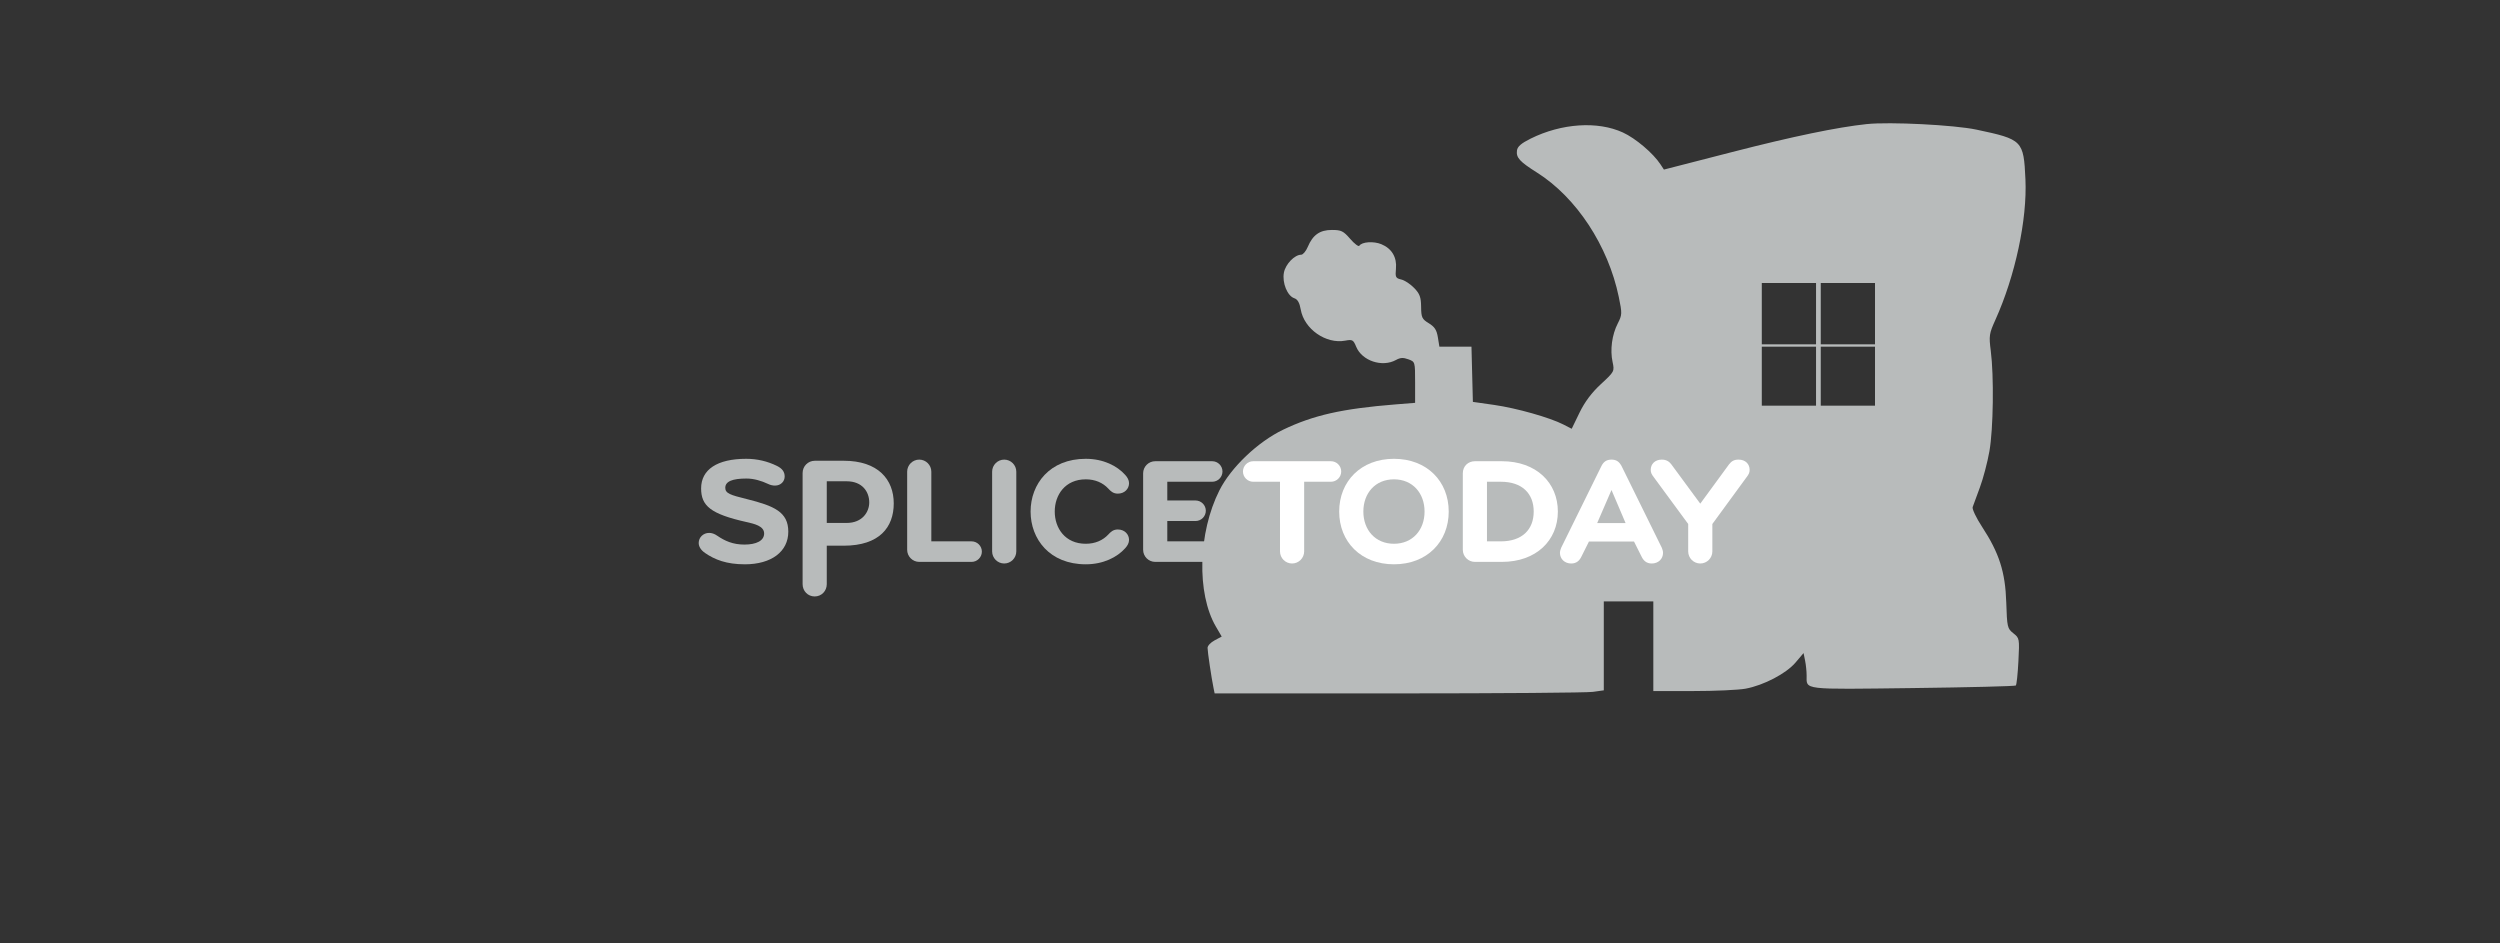 <?xml version="1.0" standalone="no"?>
<!DOCTYPE svg
  PUBLIC '-//W3C//DTD SVG 1.1//EN'
  'http://www.w3.org/Graphics/SVG/1.1/DTD/svg11.dtd'>
<svg height="100%" style="fill-rule:evenodd;clip-rule:evenodd;stroke-linejoin:round;stroke-miterlimit:1.414;" version="1.1" viewBox="0 0 1060 400" width="100%" xml:space="preserve" xmlns="http://www.w3.org/2000/svg" xmlns:xlink="http://www.w3.org/1999/xlink">
  <rect x="0" y="0" width="1060" height="400" fill="#333333" stroke="none"/>
  <g id="splice">
    <g>
      <path d="M315.797,239.265c-7.77,0 -12.722,-1.961 -16.82,-4.779c-1.877,-1.28 -2.731,-2.818 -2.731,-4.268c0,-2.307 1.878,-4.269 4.44,-4.269c1.025,0 2.219,0.341 3.413,1.192c3.245,2.221 6.661,3.759 11.526,3.759c5.037,0 8.367,-1.622 8.367,-4.698c0,-3.156 -4.098,-4.098 -7.513,-4.863c-15.281,-3.416 -19.207,-6.915 -19.207,-14.257c0,-7.94 6.742,-12.549 19.121,-12.549c4.61,0 8.962,1.024 12.975,2.987c2.307,1.111 3.332,2.56 3.332,4.525c0,2.048 -1.623,3.842 -4.098,3.842c-0.854,0 -1.879,-0.172 -2.903,-0.683c-2.902,-1.368 -6.06,-2.306 -9.22,-2.306c-5.891,0 -8.964,1.195 -8.964,3.928c0,2.39 2.22,3.073 9.135,4.781c11.609,2.902 17.586,5.462 17.586,13.829c0,8.452 -7.172,13.829 -18.439,13.829Z" style="fill:#b8bbbb;fill-rule:nonzero;"/>
      <path d="M368.558,213.023c0,-4.514 -2.943,-8.96 -9.579,-8.96l-8.431,0l0,17.664l8.431,0c6.62,0 9.579,-4.602 9.579,-8.704M378.949,213.449c0,10.073 -6.021,17.925 -21.227,17.925l-7.174,0l0,16.31c0,2.903 -2.226,5.211 -5.128,5.211c-2.904,0 -5.116,-2.308 -5.116,-5.211l0,-47.121c0,-2.902 2.304,-5.207 5.208,-5.207l12.21,0c14.629,0 21.227,7.981 21.227,18.093" style="fill:#b8bbbb;fill-rule:nonzero;"/>
      <path d="M411.958,229.535c2.391,0 4.355,1.961 4.355,4.353c0,2.388 -1.964,4.353 -4.355,4.353l-22.197,0c-2.815,0 -5.122,-2.305 -5.122,-5.125l0,-33.121c0,-2.816 2.307,-5.121 5.122,-5.121c2.819,0 5.123,2.305 5.123,5.121l0,29.54l17.074,0Z" style="fill:#b8bbbb;fill-rule:nonzero;"/>
      <path d="M420.664,199.995c0,-2.816 2.306,-5.121 5.123,-5.121c2.817,0 5.122,2.305 5.122,5.121l0,33.808c0,2.816 -2.305,5.12 -5.122,5.12c-2.817,0 -5.123,-2.304 -5.123,-5.12l0,-33.808Z" style="fill:#b8bbbb;fill-rule:nonzero;"/>
      <path d="M447.212,216.9c0,7.086 4.44,13.657 13.148,13.657c4.013,0 7.255,-1.452 9.561,-3.926c0.938,-1.023 2.049,-2.133 4.013,-2.133c2.902,0 4.78,2.049 4.78,4.439c0,1.281 -0.682,2.476 -1.622,3.498c-3.415,3.841 -9.305,6.83 -16.732,6.83c-15.281,0 -23.39,-10.67 -23.39,-22.365c0,-11.696 8.109,-22.367 23.39,-22.367c7.427,0 13.317,2.987 16.732,6.83c0.94,1.023 1.622,2.219 1.622,3.498c0,2.392 -1.878,4.441 -4.78,4.441c-1.964,0 -3.075,-1.11 -4.013,-2.135c-2.306,-2.477 -5.548,-3.928 -9.561,-3.928c-8.708,0 -13.148,6.574 -13.148,13.661Z" style="fill:#b8bbbb;fill-rule:nonzero;"/>
      <path d="M494.933,229.535l20.069,0c2.39,0 4.354,1.961 4.354,4.353c0,2.388 -1.964,4.353 -4.354,4.353l-25.19,0c-2.818,0 -5.123,-2.305 -5.123,-5.125l0,-32.439c0,-2.815 2.305,-5.12 5.123,-5.12l24.166,0c2.392,0 4.354,1.963 4.354,4.354c0,2.391 -1.962,4.354 -4.354,4.354l-19.045,0l0,7.939l11.981,0c2.39,0 4.355,1.964 4.355,4.355c0,2.39 -1.965,4.354 -4.355,4.354l-11.981,0l0,8.622Z" style="fill:#b8bbbb;fill-rule:nonzero;"/>
    </g>
  </g>
  <g id="rowen4">
    <path d="M791.5,52.611c-12.549,1.335 -31.3,5.228 -57,11.835l-29,7.454l-1.447,-2.2c-3.13,-4.758 -10.553,-11.054 -15.953,-13.53c-10.724,-4.917 -26,-3.901 -39.1,2.601c-4,1.985 -5.584,3.357 -5.807,5.029c-0.406,3.043 1.107,4.71 8.507,9.378c16.687,10.528 30.162,31.022 34.664,52.722c1.453,7 1.43,7.606 -0.413,11.2c-2.479,4.833 -3.339,11.2 -2.215,16.4c0.849,3.932 0.764,4.093 -4.936,9.35c-3.924,3.62 -6.868,7.55 -9.1,12.15l-3.3,6.8l-3.5,-1.797c-5.763,-2.961 -19.9,-6.96 -29.4,-8.317l-9,-1.286l-0.3,-11.7l-0.3,-11.7l-6.8,0l-6.8,0l-0.65,-4c-0.504,-3.1 -1.37,-4.438 -3.85,-5.95c-2.88,-1.754 -3.205,-2.45 -3.25,-6.95c-0.041,-4.1 -0.572,-5.54 -2.95,-8c-1.644,-1.7 -4.027,-3.26 -5.5,-3.6c-2.34,-0.54 -2.562,-1 -2.218,-4.6c0.459,-4.8 -1.766,-8.529 -6.182,-10.358c-3.3,-1.367 -8.299,-1.015 -9.34,0.658c-0.31,0.498 -2.037,-0.8 -3.86,-2.9c-2.934,-3.377 -3.8,-3.8 -7.8,-3.8c-5.1,0 -8.08,2.1 -10.218,7.2c-0.754,1.8 -2.019,3.3 -2.782,3.3c-2.795,0 -6.652,4 -7.328,7.6c-0.808,4.3 1.48,9.912 4.428,10.859c1.365,0.438 2.223,1.941 2.703,4.741c1.424,8.3 10.698,14.793 18.897,13.23c3,-0.572 3.419,-0.339 4.609,2.57c2.454,6 11.038,8.86 16.891,5.626c1.852,-1.023 3.05,-1.086 5.25,-0.276c2.85,1.05 2.85,1.05 2.85,9.75l0,8.7l-8.2,0.657c-22.7,1.819 -34.925,4.569 -47.8,10.755c-10.7,5.141 -22.071,15.972 -26.969,25.688c-9.073,18 -9.734,43.689 -1.486,57.8l2.455,4.2l-3,1.6c-1.7,0.907 -3,2.294 -3,3.2c0,1.63 1.664,12.8 2.547,17.1l0.453,2.2l77.85,0c42.8,0 79.943,-0.292 82.5,-0.65l4.65,-0.65l0,-18.85l0,-18.85l21,0l0,38l16.85,0c9.3,0 19.269,-0.449 22.25,-1.002c7.7,-1.428 17.243,-6.423 21.208,-11.098l3.392,-4l0.65,3.2c0.365,1.8 0.65,4.557 0.65,6.3c0,6.203 -2.3,5.929 44.9,5.34c23.8,-0.297 43.469,-0.787 43.8,-1.09c0.332,-0.304 0.823,-4.9 1.1,-10.3c0.492,-9.6 0.459,-9.782 -2.15,-11.85c-2.53,-2.004 -2.666,-2.6 -3.002,-13.1c-0.411,-12.9 -2.986,-20.925 -10.299,-32.1c-2.421,-3.7 -4.222,-7.483 -3.949,-8.3c0.272,-0.816 1.662,-4.6 3.05,-8.3c1.393,-3.716 3.234,-10.7 4.058,-15.4c1.661,-9.467 1.959,-31.8 0.568,-42.6c-0.812,-6.3 -0.67,-7.255 1.925,-13c8.45,-18.7 13.569,-42.618 12.777,-59.7c-0.763,-16.464 -1.178,-16.884 -20.778,-21.042c-9.413,-1.996 -36.8,-3.379 -46.5,-2.347ZM770,133l0,13l-11.5,0l-11.5,0l0,-13l0,-13l23,0l0,13ZM795,133l0,13l-11.5,0l-11.5,0l0,-13l0,-13l23,0l0,13ZM770,159.5l0,12.5l-11.5,0l-11.5,0l0,-12.5l0,-12.5l23,0l0,12.5ZM795,159.5l0,12.5l-11.5,0l-11.5,0l0,-12.5l0,-12.5l23,0l0,12.5Z" style="fill:#b8bbbb;fill-rule:nonzero;"/>
  </g>
  <g id="today">
    <g>
      <path d="M552.962,233.803c0,2.816 -2.304,5.12 -5.12,5.12c-2.817,0 -5.123,-2.304 -5.123,-5.12l0,-29.538l-11.354,0c-2.39,0 -4.353,-1.963 -4.353,-4.354c0,-2.391 1.963,-4.354 4.353,-4.354l32.951,0c2.394,0 4.355,1.963 4.355,4.354c0,2.391 -1.961,4.354 -4.355,4.354l-11.354,0l0,29.538Z" style="fill:#fff;fill-rule:nonzero;"/>
      <path d="M591.039,230.557c7.938,0 12.974,-5.889 12.974,-13.657c0,-7.769 -5.036,-13.661 -12.974,-13.661c-7.942,0 -12.977,5.892 -12.977,13.661c0,7.768 5.035,13.657 12.977,13.657ZM591.039,239.265c-14.002,0 -23.222,-9.559 -23.222,-22.365c0,-12.807 9.22,-22.367 23.222,-22.367c13.999,0 23.218,9.56 23.218,22.367c0,12.806 -9.219,22.365 -23.218,22.365Z" style="fill:#fff;fill-rule:nonzero;"/>
      <path d="M630.475,204.265l0,25.27l5.902,0c8.961,0 13.915,-4.953 13.915,-12.635c0,-7.684 -4.954,-12.635 -13.915,-12.635l-5.902,0ZM620.233,200.677c0,-3.072 2.305,-5.12 5.123,-5.12l11.445,0c14.598,0 23.732,9.133 23.732,21.343c0,12.205 -9.134,21.341 -23.732,21.341l-11.445,0c-2.818,0 -5.123,-2.305 -5.123,-5.125l0,-32.439Z" style="fill:#fff;fill-rule:nonzero;"/>
      <path d="M677.208,221.773l12.037,0l-5.971,-14.009l-6.066,14.009ZM704.612,232.264c0.259,0.599 0.517,1.453 0.517,2.136c0,2.559 -1.969,4.523 -4.785,4.523c-2.219,0 -3.5,-1.194 -4.352,-2.987l-3.173,-6.338l-19.1,0l-3.169,6.338c-0.852,1.793 -2.133,2.987 -4.353,2.987c-2.815,0 -4.78,-1.964 -4.78,-4.523c0,-0.683 0.255,-1.537 0.513,-2.136l17.071,-34.659c0.858,-1.707 2.05,-2.731 4.273,-2.731c2.219,0 3.328,1.024 4.267,2.731l17.071,34.659Z" style="fill:#fff;fill-rule:nonzero;"/>
      <path d="M726.039,222.169l0,11.634c0,2.816 -2.303,5.12 -5.124,5.12c-2.816,0 -5.12,-2.304 -5.12,-5.12l0,-11.634l-14.61,-19.867c-0.853,-1.111 -1.28,-1.878 -1.28,-3.073c0,-2.478 1.794,-4.355 4.695,-4.355c1.965,0 3.161,0.854 4.012,1.964l12.303,16.711l12.228,-16.711c1.023,-1.281 2.046,-1.964 4.009,-1.964c2.903,0 4.697,1.877 4.697,4.355c0,1.195 -0.428,1.962 -1.281,3.073l-14.529,19.867Z" style="fill:#fff;fill-rule:nonzero;"/>
    </g>
  </g>
</svg>
